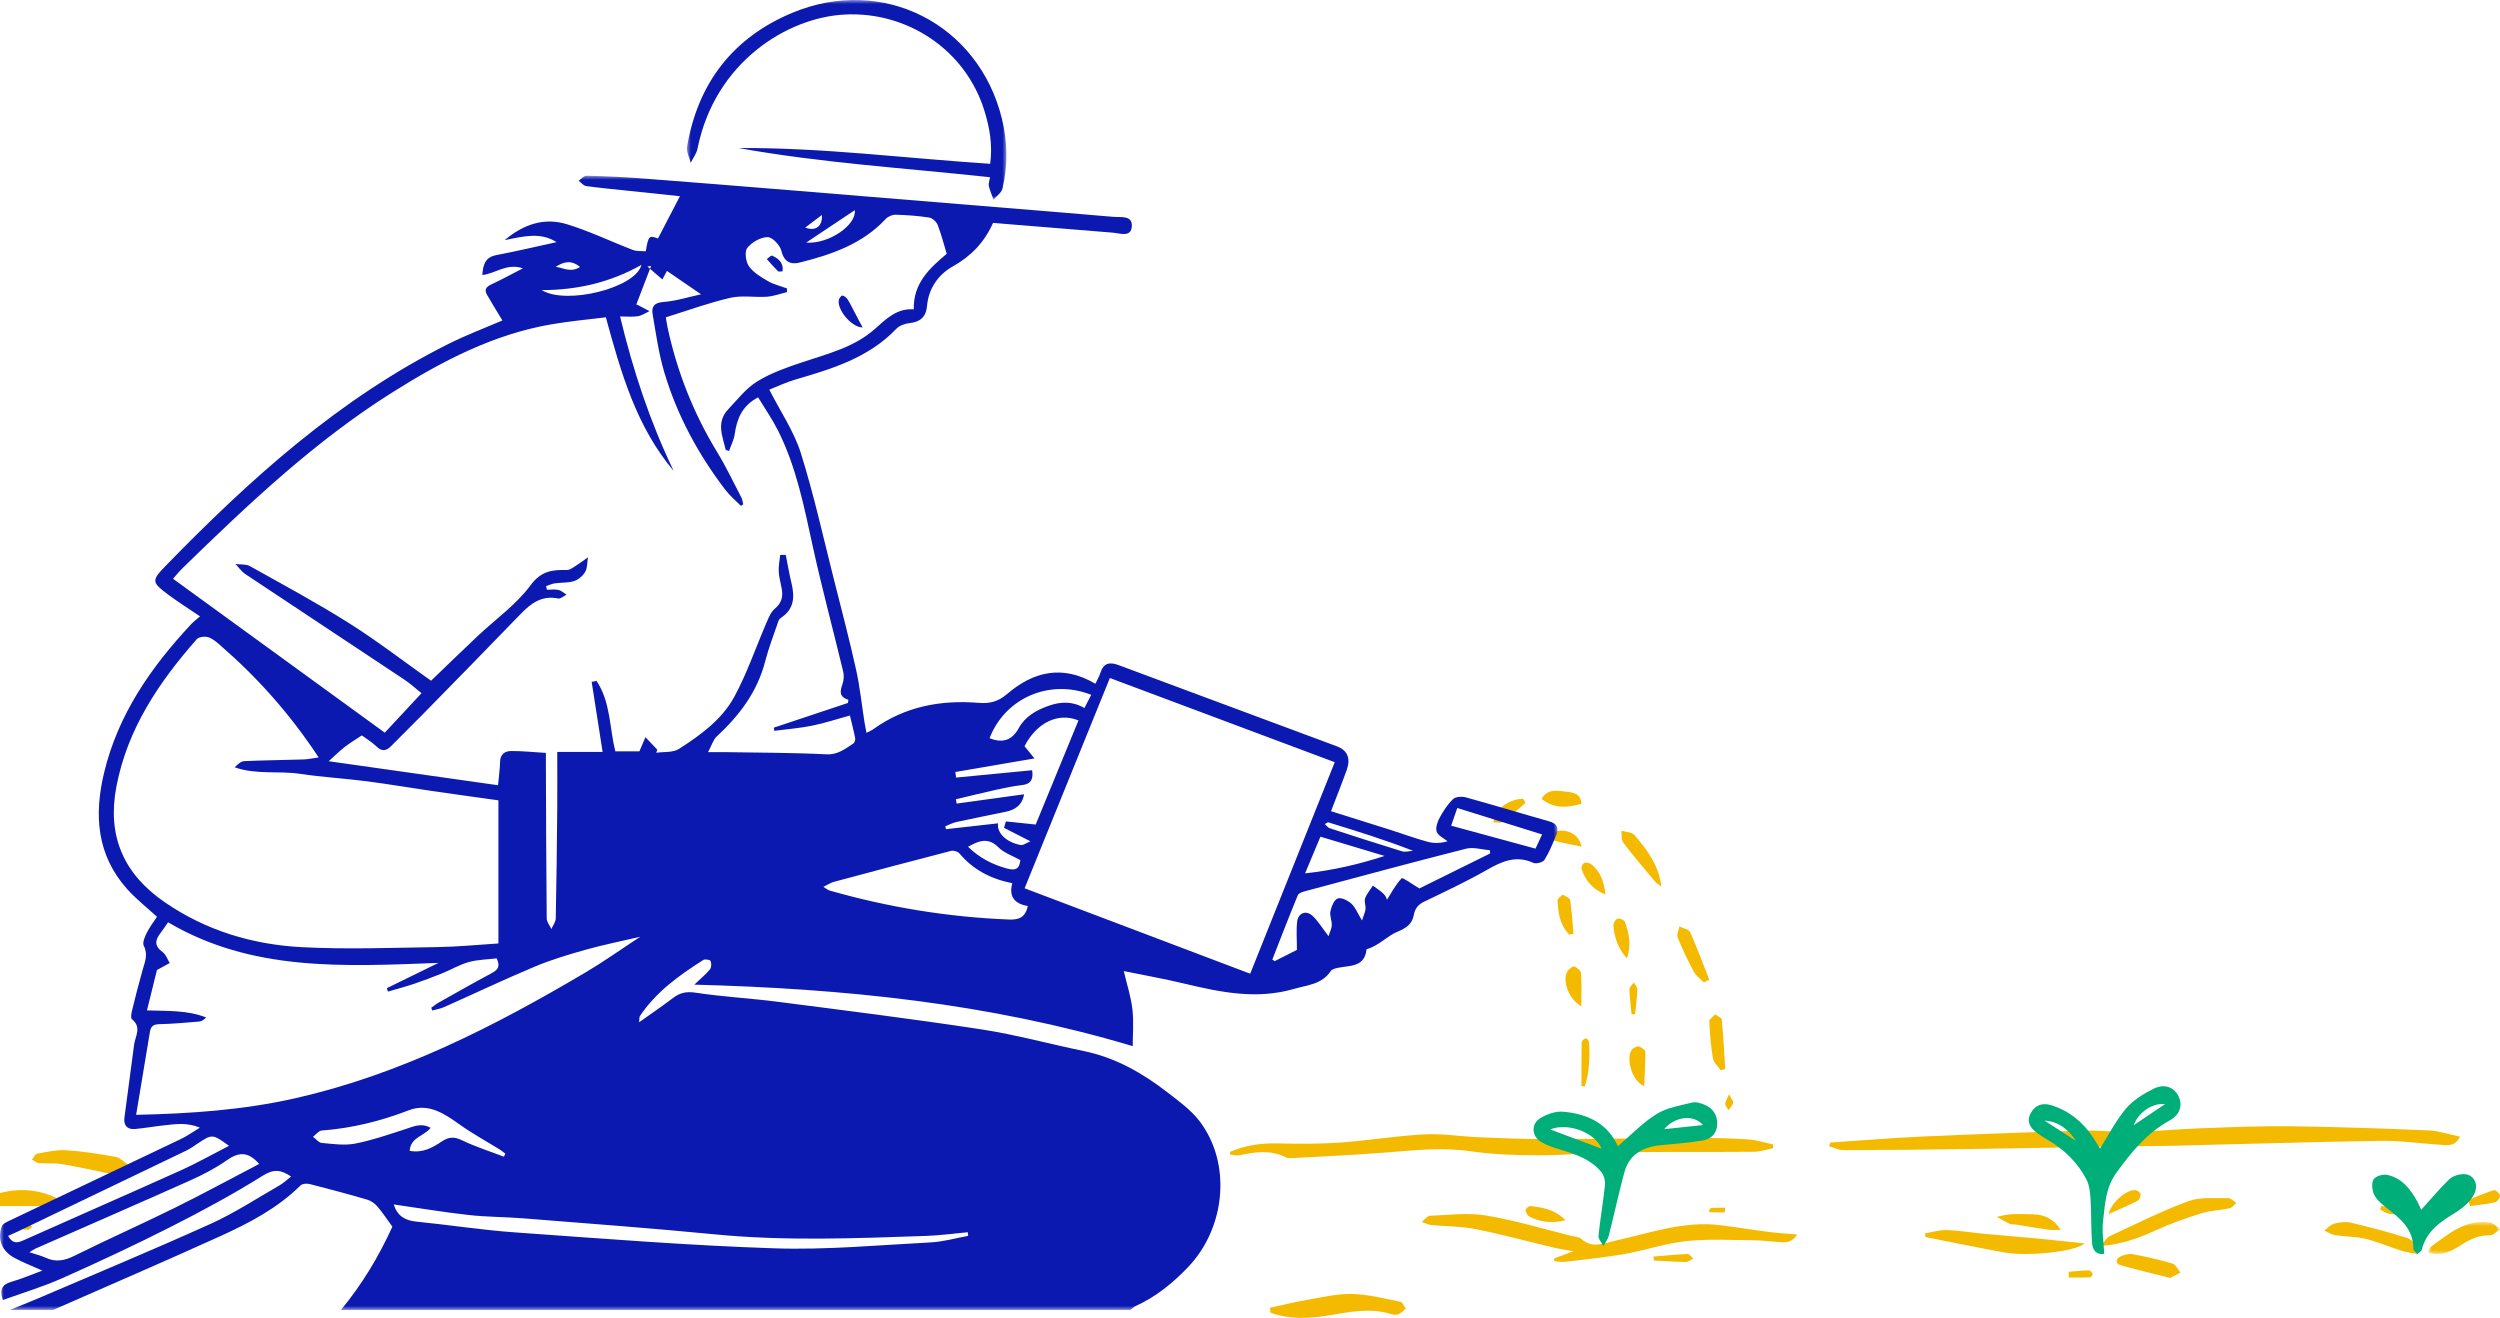 <?xml version="1.0" encoding="UTF-8"?>
<svg width="313px" height="165px" viewBox="0 0 313 165" version="1.1" xmlns="http://www.w3.org/2000/svg" xmlns:xlink="http://www.w3.org/1999/xlink">
    <title>Group 86</title>
    <defs>
        <polygon id="path-1" points="0 -1.42108547e-14 9 -1.42108547e-14 9 4 0 4"></polygon>
        <polygon id="path-3" points="0 0 195 0 195 142 0 142"></polygon>
        <polygon id="path-5" points="0 0 40 0 40 25 0 25"></polygon>
    </defs>
    <g id="Page-2" stroke="none" stroke-width="1" fill="none" fill-rule="evenodd">
        <g id="Desktop-HD" transform="translate(-311, -418)">
            <g id="Group-86" transform="translate(311, 418)">
                <path d="M229.16,143.049 C233.009,142.792 236.854,142.466 240.708,142.293 C247.448,141.99 254.191,141.749 260.936,141.553 C262.907,141.494 264.892,141.775 266.865,141.723 C269.828,141.642 272.786,141.358 275.75,141.25 C279.481,141.114 283.216,140.961 286.946,141.009 C292.651,141.085 298.356,141.285 304.057,141.527 C305.342,141.582 306.609,142.022 308,142.31 C307.368,143.558 306.455,143.385 305.646,143.335 C303.134,143.181 300.621,142.797 298.113,142.834 C289.437,142.965 280.762,143.242 272.087,143.449 C269.84,143.502 267.592,143.492 265.345,143.53 C259.185,143.635 253.024,143.767 246.864,143.856 C241.512,143.934 236.158,143.986 230.804,144 C230.203,144.002 229.602,143.685 229,143.516 C229.053,143.36 229.107,143.204 229.16,143.049" id="Fill-1" fill="#F4BA00"></path>
                <path d="M154,144.211 C155.873,143.406 157.836,143.105 159.917,143.152 C162.519,143.209 165.134,143.236 167.726,143.053 C171.27,142.803 174.791,142.208 178.337,142.023 C180.608,141.903 182.904,142.293 185.192,142.388 C188.016,142.504 190.844,142.62 193.67,142.616 C200.022,142.606 206.372,142.505 212.723,142.479 C214.796,142.47 216.874,142.518 218.939,142.66 C219.971,142.73 220.981,143.069 222,143.288 C221.995,143.445 221.992,143.602 221.987,143.758 C221.186,143.913 220.387,144.194 219.585,144.202 C214.044,144.248 208.502,144.188 202.962,144.265 C199.498,144.312 196.037,144.645 192.573,144.646 C189.748,144.647 186.891,144.537 184.101,144.135 C180.519,143.621 177.011,144.018 173.465,144.299 C169.608,144.603 165.74,144.773 161.876,144.99 C161.567,145.007 161.204,145.018 160.947,144.887 C159.049,143.917 157.116,144.234 155.159,144.643 C154.799,144.717 154.393,144.592 154.009,144.56 C154.006,144.443 154.004,144.327 154,144.211" id="Fill-3" fill="#F4BA00"></path>
                <path d="M194.584,157.546 C195.284,157.288 195.984,157.03 196.994,156.658 C196.008,156.477 195.291,156.378 194.59,156.212 C191.296,155.431 188.024,154.538 184.706,153.876 C182.909,153.516 181.033,153.556 179.197,153.374 C178.789,153.334 178.399,153.118 178,152.985 C178.349,152.716 178.691,152.229 179.051,152.214 C181.382,152.12 183.771,151.805 186.036,152.178 C189.637,152.772 193.155,153.847 196.707,154.723 C197.145,154.831 197.687,154.848 197.989,155.116 C199.386,156.356 200.784,155.652 202.259,155.327 C206.566,154.38 210.794,152.837 215.327,153.387 C217.386,153.639 219.434,153.982 221.492,154.245 C222.598,154.387 223.715,154.446 225,154.558 C224.671,155.118 224.125,155.572 223.258,155.535 C222.087,155.487 220.92,155.3 219.748,155.289 C216.895,155.262 214.018,155.085 211.194,155.378 C208.564,155.651 206.004,156.537 203.385,156.998 C200.9,157.436 198.379,157.684 195.87,157.986 C195.458,158.036 195.026,157.936 194.603,157.905 C194.597,157.786 194.59,157.666 194.584,157.546" id="Fill-5" fill="#F4BA00"></path>
                <path d="M241,154.422 C241.908,154.271 242.822,153.97 243.724,154.002 C245.342,154.06 246.951,154.336 248.565,154.489 C250.617,154.684 252.673,154.834 254.725,155.029 C256.749,155.223 258.771,155.448 261,155.681 C259.814,156.723 253.838,157.333 250.942,156.808 C247.643,156.211 244.358,155.527 241.068,154.881 C241.045,154.729 241.023,154.575 241,154.422" id="Fill-7" fill="#F4BA00"></path>
                <path d="M263,156 C263.536,155.386 263.744,154.947 264.08,154.792 C267.357,153.272 270.598,151.635 273.976,150.39 C275.488,149.832 277.287,150.051 278.959,150.007 C279.301,149.997 279.653,150.395 280,150.605 C279.711,150.84 279.452,151.214 279.13,151.283 C277.984,151.531 276.777,151.542 275.667,151.887 C273.737,152.487 271.814,153.162 269.974,154.002 C267.868,154.964 265.76,155.783 263,156" id="Fill-9" fill="#F4BA00"></path>
                <path d="M159,163.728 C160.579,163.39 162.152,162.998 163.74,162.726 C165.588,162.409 167.455,161.955 169.305,162.004 C171.327,162.056 173.343,162.59 175.35,162.988 C175.603,163.038 175.785,163.537 176,163.828 C175.702,164.073 175.432,164.402 175.099,164.538 C174.819,164.652 174.45,164.615 174.151,164.52 C171.466,163.669 168.837,164.293 166.169,164.718 C163.804,165.096 161.39,165.203 159.065,164.34 C159.043,164.136 159.022,163.932 159,163.728" id="Fill-11" fill="#F4BA00"></path>
                <path d="M14.027,147 C11.949,146.576 9.878,146.104 7.789,145.753 C6.833,145.593 5.84,145.704 4.869,145.62 C4.57,145.595 4.289,145.329 4,145.174 C4.216,144.918 4.404,144.48 4.653,144.437 C5.862,144.224 7.098,143.935 8.306,144.013 C10.373,144.144 12.434,144.477 14.479,144.842 C15.02,144.938 15.495,145.459 16,145.785 C15.487,146.125 14.979,146.476 14.455,146.798 C14.355,146.86 14.194,146.806 14.06,146.806 C14.05,146.871 14.038,146.935 14.027,147" id="Fill-13" fill="#F4BA00"></path>
                <path d="M302.686,157 C302.047,156.879 301.385,156.818 300.771,156.626 C299.234,156.142 297.749,155.494 296.187,155.109 C294.952,154.805 293.628,154.833 292.359,154.636 C291.884,154.562 291.452,154.266 291,154.071 C291.4,153.775 291.756,153.343 292.211,153.218 C292.863,153.04 293.635,152.917 294.273,153.068 C296.682,153.637 299.085,154.258 301.43,155.018 C302.062,155.223 302.483,155.988 303,156.496 C302.896,156.664 302.79,156.832 302.686,157" id="Fill-15" fill="#F4BA00"></path>
                <g id="Group-19" transform="translate(304, 153)">
                    <mask id="mask-2" fill="white">
                        <use xlink:href="#path-1"></use>
                    </mask>
                    <g id="Clip-18"></g>
                    <path d="M0,3.829 C0.138,3.502 0.164,3.219 0.317,3.109 C2.559,1.484 4.715,-0.414 7.786,0.08 C8.225,0.151 8.597,0.628 9,0.917 C8.586,1.176 8.169,1.663 7.759,1.655 C6.385,1.629 5.266,2.137 4.145,2.863 C2.34,4.031 1.491,4.189 0,3.829" id="Fill-17" fill="#F4BA00" mask="url(#mask-2)"></path>
                </g>
                <path d="M271.712,160 C269.544,159.449 267.526,158.973 265.532,158.412 C264.77,158.197 264.902,157.619 265.452,157.327 C265.914,157.082 266.54,156.935 267.043,157.028 C268.711,157.337 270.373,157.717 271.999,158.202 C272.406,158.324 272.67,158.939 273,159.327 C272.554,159.56 272.108,159.793 271.712,160" id="Fill-20" fill="#F4BA00"></path>
                <path d="M258,153.978 C257.497,153.978 256.983,154.035 256.494,153.967 C255.118,153.777 253.753,153.535 252.383,153.318 C252.123,153.277 251.817,153.318 251.6,153.217 C251.047,152.96 250.531,152.643 250,152.351 C250.568,152.24 251.133,152.062 251.708,152.032 C252.679,151.981 253.659,151.998 254.632,152.034 C256.09,152.09 257.188,152.699 258,153.978" id="Fill-22" fill="#F4BA00"></path>
                <path d="M208,111 C207.732,110.788 207.414,110.61 207.204,110.359 C205.855,108.752 204.488,107.153 203.228,105.49 C202.946,105.12 203.065,104.503 203,104 C203.555,104.171 204.325,104.19 204.626,104.541 C206.255,106.421 207.716,108.407 208,111" id="Fill-24" fill="#F4BA00"></path>
                <path d="M0,149.371 C2.831,148.627 5.473,149.003 8,150.488 C8,150.659 8,150.829 8,151 L0,151 L0,149.371 Z" id="Fill-26" fill="#F4BA00"></path>
                <path d="M213.314,123 C212.888,122.551 212.338,122.163 212.058,121.64 C211.312,120.252 210.632,118.824 210.044,117.368 C209.893,116.996 210.175,116.461 210.257,116 C210.72,116.226 211.442,116.343 211.6,116.696 C212.475,118.65 213.214,120.663 214,122.656 C213.771,122.77 213.543,122.886 213.314,123" id="Fill-28" fill="#F4BA00"></path>
                <path d="M215.441,134 C215.1,133.501 214.551,133.03 214.459,132.499 C214.194,130.973 214.071,129.426 214,127.884 C213.986,127.598 214.474,127.296 214.731,127 C215.021,127.211 215.544,127.406 215.567,127.634 C215.76,129.698 215.867,131.768 216,133.836 C215.813,133.891 215.627,133.945 215.441,134" id="Fill-30" fill="#F4BA00"></path>
                <path d="M205.847,136 C204.139,135.175 203.538,132.221 204.372,131.343 C204.542,131.164 205.038,130.949 205.189,131.011 C205.536,131.155 205.997,131.459 205.999,131.701 C206.014,133.133 205.911,134.566 205.847,136" id="Fill-32" fill="#F4BA00"></path>
                <path d="M198,100.63 C196.206,101.146 194.551,101.272 193,100.01 C193.788,98.679 195.03,99.003 196.117,99.126 C196.927,99.217 197.919,99.313 198,100.63" id="Fill-34" fill="#F4BA00"></path>
                <path d="M198.003,135.991 C198.003,134.157 197.988,132.322 198.026,130.491 C198.03,130.308 198.348,130.037 198.539,130.001 C198.663,129.978 198.933,130.29 198.947,130.478 C199.082,132.385 198.976,134.248 198.422,136 C198.282,135.998 198.143,135.994 198.003,135.991" id="Fill-36" fill="#F4BA00"></path>
                <path d="M191,100.52 C190.065,101.321 189.16,102.165 188.174,102.898 C187.911,103.092 187.399,102.948 187,102.958 C187.062,102.529 186.968,101.933 187.215,101.699 C188.194,100.768 189.311,100.026 190.692,100 C190.795,100.173 190.897,100.347 191,100.52" id="Fill-38" fill="#F4BA00"></path>
                <path d="M203.689,120 C202.514,118.643 202.095,117.278 202.001,115.815 C201.982,115.543 202.301,115.081 202.553,115.012 C202.8,114.943 203.359,115.192 203.441,115.42 C203.949,116.821 204.271,118.258 203.689,120" id="Fill-40" fill="#F4BA00"></path>
                <path d="M196.45,117 C195.273,115.756 195.069,114.245 195,112.722 C194.99,112.488 195.423,112.241 195.652,112 C195.975,112.224 196.544,112.423 196.581,112.678 C196.792,114.083 196.874,115.502 197,116.916 C196.816,116.944 196.634,116.972 196.45,117" id="Fill-42" fill="#F4BA00"></path>
                <path d="M197.984,126 C196.366,125.03 195.577,122.816 196.229,121.627 C196.389,121.335 196.917,120.941 197.118,121.007 C197.472,121.124 197.922,121.548 197.946,121.868 C198.039,123.155 197.984,124.452 197.984,126" id="Fill-44" fill="#F4BA00"></path>
                <path d="M207,157.324 C208.429,157.206 209.856,157.062 211.29,157 C211.507,156.99 211.762,157.368 212,157.567 C211.69,157.718 211.377,158.004 211.072,158 C209.738,157.984 208.408,157.885 207.077,157.815 C207.051,157.651 207.026,157.488 207,157.324" id="Fill-46" fill="#F4BA00"></path>
                <path d="M201,112 C199.198,111.231 198.465,110.107 198.016,108.809 C197.94,108.589 198.146,108.127 198.359,108.033 C198.581,107.936 199.06,108.065 199.274,108.243 C200.378,109.164 200.83,110.35 201,112" id="Fill-48" fill="#F4BA00"></path>
                <path d="M196,152.776 C194.25,153.193 192.825,153.022 191.473,152.312 C191.234,152.185 191.028,151.798 191,151.511 C190.985,151.352 191.392,150.98 191.578,151.001 C193.111,151.167 194.64,151.392 196,152.776" id="Fill-50" fill="#F4BA00"></path>
                <path d="M264,152 C264.289,150.535 266.357,148.846 267.384,149.011 C267.621,149.05 267.992,149.319 267.999,149.494 C268.012,149.778 267.853,150.223 267.629,150.338 C266.501,150.913 265.329,151.403 264,152" id="Fill-52" fill="#F4BA00"></path>
                <path d="M198,106 C196.774,105.742 195.705,105.548 194.662,105.277 C194.398,105.208 194.218,104.893 194,104.69 C194.264,104.485 194.492,104.175 194.797,104.093 C196.264,103.708 197.772,104.547 198,106" id="Fill-54" fill="#F4BA00"></path>
                <path d="M204.274,126.979 C204.172,125.94 204.025,124.903 204,123.86 C203.993,123.585 204.366,123.288 204.565,123 C204.718,123.301 205.011,123.617 205,123.901 C204.958,124.94 204.814,125.968 204.708,127 C204.564,126.994 204.419,126.986 204.274,126.979" id="Fill-56" fill="#F4BA00"></path>
                <path d="M309,150.23 C310.083,149.807 311.154,149.346 312.263,149.004 C312.436,148.95 312.981,149.428 312.999,149.684 C313.017,149.96 312.665,150.458 312.393,150.52 C311.364,150.754 310.302,150.852 309.253,151 C309.168,150.744 309.084,150.487 309,150.23" id="Fill-58" fill="#F4BA00"></path>
                <path d="M259,159.224 C259.846,159.158 260.69,159.066 261.538,159.049 C261.697,159.046 261.945,159.329 261.997,159.51 C262.03,159.627 261.785,159.921 261.652,159.927 C260.772,159.965 259.889,159.946 259.006,159.946 C259.004,159.706 259.002,159.465 259,159.224" id="Fill-60" fill="#F4BA00"></path>
                <path d="M1.07,153.042 C1.86,153.042 2.654,153.001 3.435,153.068 C3.657,153.087 3.892,153.398 3.999,153.612 C4.028,153.672 3.604,153.987 3.422,153.97 C2.608,153.89 1.806,153.733 1,153.605 C1.023,153.417 1.047,153.23 1.07,153.042" id="Fill-62" fill="#F4BA00"></path>
                <path d="M299.901,151.976 C299.623,151.976 299.323,152.038 299.073,151.962 C298.695,151.846 298.342,151.647 298.008,151.443 C297.965,151.416 298.108,150.998 298.149,151 C298.589,151.025 299.044,151.049 299.458,151.177 C299.676,151.244 299.821,151.514 300,151.692 C299.967,151.787 299.934,151.881 299.901,151.976" id="Fill-64" fill="#F4BA00"></path>
                <path d="M216.478,137 C216.772,137.584 217.045,137.877 216.994,138.08 C216.908,138.417 216.616,138.696 216.411,139 C216.264,138.741 216.007,138.486 216,138.223 C215.993,137.931 216.216,137.634 216.478,137" id="Fill-66" fill="#F4BA00"></path>
                <path d="M214.001,151.438 C214.087,151.37 214.168,151.247 214.256,151.243 C214.837,151.214 215.418,151.211 216,151.199 C215.97,151.407 215.946,151.795 215.91,151.796 C215.274,151.813 214.637,151.783 214,151.764 C214,151.655 214.001,151.547 214.001,151.438" id="Fill-68" fill="#F4BA00"></path>
                <g id="Group-72" transform="translate(0, 22)">
                    <mask id="mask-4" fill="white">
                        <use xlink:href="#path-3"></use>
                    </mask>
                    <g id="Clip-71"></g>
                    <path d="M100.817,6.491 C102.09,6.988 103.006,6.354 102.9,4.915 C102.156,5.479 101.513,5.966 100.817,6.491 L100.817,6.491 Z M69.568,11.407 C70.513,11.527 71.446,12.173 72.618,11.427 C71.487,10.476 70.531,10.802 69.568,11.407 L69.568,11.407 Z M107.022,4.314 C104.92,5.716 102.924,7.045 100.929,8.375 C103.811,8.581 107.251,6.141 107.022,4.314 L107.022,4.314 Z M165.87,81.173 C166.109,81.385 166.262,81.624 166.47,81.692 C169.483,82.675 172.497,83.654 175.526,84.58 C175.946,84.709 176.453,84.548 176.919,84.521 C173.368,83.137 169.832,82.041 166.292,80.956 C166.234,80.937 166.142,81.029 165.87,81.173 L165.87,81.173 Z M121.197,84.012 C122.648,85.434 124.277,86.253 126.129,86.754 C127.277,87.064 127.649,86.647 127.746,85.688 C126.758,85.132 125.707,84.789 125.011,84.091 C123.923,82.998 122.899,83.134 121.729,83.735 C121.61,83.796 121.492,83.859 121.197,84.012 L121.197,84.012 Z M80.312,11.163 C76.38,13.374 72.278,14.314 67.818,14.321 C70.904,16.222 79.582,14.053 80.312,11.163 L80.312,11.163 Z M163.395,87.346 C166.9,86.966 170.114,86.213 173.353,85.164 C170.727,84.375 168.1,83.588 165.318,82.752 C164.71,84.204 164.128,85.593 163.395,87.346 L163.395,87.346 Z M182.454,79.16 C182.205,79.877 181.971,80.549 181.683,81.376 C185.259,82.349 188.747,83.298 192.244,84.249 C192.572,83.544 192.809,83.035 193.072,82.472 C189.467,81.348 186.002,80.267 182.454,79.16 L182.454,79.16 Z M136.623,64.992 C131.433,62.946 125.834,65.376 123.89,70.428 C125.453,71.038 126.672,70.762 127.546,69.166 C128.338,67.717 129.705,66.931 131.238,66.383 C132.785,65.829 134.285,65.769 135.767,66.648 C136.075,66.054 136.32,65.578 136.623,64.992 L136.623,64.992 Z M28.673,121.456 C26.577,119.949 26.579,119.952 24.682,121.217 C24.232,121.516 23.786,121.833 23.302,122.066 C16.255,125.46 9.204,128.839 2.152,132.221 C1.777,132.4 1.393,132.561 1.014,132.729 C1.555,133.728 2.151,133.639 2.92,133.295 C9.485,130.361 16.077,127.485 22.634,124.532 C24.638,123.629 26.559,122.539 28.673,121.456 L28.673,121.456 Z M63.092,122.818 C63.15,122.691 63.206,122.564 63.264,122.437 C63.033,122.264 62.815,122.072 62.57,121.921 C60.893,120.879 59.147,119.934 57.543,118.788 C55.6,117.4 53.621,116.065 51.164,117.012 C47.641,118.37 44.046,119.259 40.285,119.539 C39.902,119.567 39.552,120.051 39.186,120.323 C39.552,120.593 39.899,121.061 40.285,121.096 C41.67,121.222 43.113,121.437 44.451,121.181 C46.552,120.78 48.597,120.061 50.644,119.404 C51.721,119.058 52.747,118.523 53.911,119.212 C53.076,120.269 51.401,120.378 51.292,122.085 C52.914,122.388 54.153,121.688 55.292,120.924 C56.189,120.323 56.865,120.29 57.851,120.766 C59.537,121.578 61.339,122.148 63.092,122.818 L63.092,122.818 Z M32.45,123.726 C31.002,122.063 29.8,122.283 28.379,123.277 C26.952,124.277 25.371,125.093 23.775,125.807 C17.338,128.687 10.869,131.495 4.414,134.336 C4.201,134.429 4.013,134.58 3.689,134.783 C4.495,135.05 5.156,135.208 5.764,135.484 C7.007,136.05 8.088,135.834 9.303,135.231 C13.453,133.169 17.692,131.289 21.846,129.237 C25.387,127.489 28.86,125.599 32.45,123.726 L32.45,123.726 Z M173.651,90.647 C174.212,89.769 174.732,88.748 175.492,87.961 C175.623,87.825 176.778,88.686 177.709,89.233 C180.425,87.89 183.495,86.372 186.566,84.853 C186.555,84.718 186.545,84.584 186.534,84.449 C185.539,84.37 184.475,84.024 183.558,84.256 C176.852,85.953 170.174,87.764 163.492,89.553 C163.13,89.651 162.602,89.8 162.492,90.067 C161.386,92.739 160.35,95.442 159.295,98.136 C159.394,98.202 159.493,98.269 159.592,98.335 C160.611,97.819 161.631,97.301 162.375,96.924 C162.375,95.584 162.272,94.462 162.406,93.369 C162.534,92.315 163.5,91.929 164.289,92.632 C165.003,93.269 165.506,94.142 166.333,95.21 C166.5,94.667 166.726,94.245 166.738,93.816 C166.754,93.236 166.452,92.619 166.569,92.079 C166.698,91.483 167.036,90.648 167.487,90.487 C167.936,90.327 168.752,90.743 169.195,91.142 C169.691,91.589 169.951,92.302 170.521,93.243 C170.745,92.541 170.93,92.181 170.964,91.807 C171.004,91.363 170.772,90.857 170.913,90.47 C171.122,89.898 171.553,89.407 171.889,88.881 C172.355,89.233 172.863,89.542 173.27,89.951 C173.528,90.209 173.636,90.618 173.651,90.647 L173.651,90.647 Z M125.701,81.642 C125.781,81.374 125.86,81.107 125.939,80.84 C127.167,80.97 128.395,81.099 129.668,81.234 C131.447,76.902 133.237,72.55 135.025,68.199 C132.468,67.154 129.797,68.481 128.268,71.42 C128.644,71.883 129.015,72.339 129.516,72.956 C126.031,73.553 122.82,74.104 119.61,74.654 C119.641,74.886 119.672,75.12 119.704,75.352 C122.856,75.048 126.008,74.744 129.225,74.434 C129.37,75.445 129.18,76.155 127.955,76.294 C126.889,76.416 125.829,76.633 124.78,76.865 C123.072,77.244 121.374,77.667 119.672,78.071 C119.706,78.25 119.74,78.43 119.774,78.609 C122.564,78.223 125.353,77.839 128.217,77.444 C127.968,78.839 127.07,79.396 125.891,79.641 C123.829,80.069 121.762,80.475 119.705,80.925 C119.235,81.029 118.796,81.276 118.342,81.457 C118.376,81.576 118.409,81.694 118.443,81.813 C120.611,81.569 122.779,81.326 124.961,81.081 C124.773,82.266 125.991,83.462 127.782,83.798 C128.107,83.858 128.502,83.536 129.009,83.332 C127.668,82.646 126.685,82.144 125.701,81.642 L125.701,81.642 Z M121.217,132.73 C121.199,132.578 121.181,132.426 121.164,132.275 C119.44,132.433 117.72,132.676 115.995,132.735 C107.167,133.037 98.344,133.405 89.515,132.542 C81.534,131.763 73.535,131.179 65.542,130.538 C63.258,130.355 60.955,130.373 58.681,130.118 C55.554,129.769 52.447,129.25 49.29,128.796 C49.761,130.254 50.724,130.807 52.124,130.946 C56.246,131.358 60.348,132.003 64.478,132.295 C75.309,133.064 86.143,133.932 96.991,134.291 C103.497,134.507 110.035,133.884 116.553,133.546 C118.118,133.465 119.662,133.012 121.217,132.73 L121.217,132.73 Z M126.738,88.581 C123.973,88.021 121.806,86.852 120.106,84.834 C119.908,84.599 119.38,84.451 119.075,84.53 C114.168,85.796 109.271,87.1 104.375,88.416 C103.99,88.52 103.643,88.765 103.084,89.039 C103.511,89.292 103.682,89.444 103.878,89.499 C111.223,91.593 118.702,92.826 126.341,93.124 C127.622,93.173 128.372,92.831 128.684,91.441 C127.173,91.176 126.243,90.381 126.738,88.581 L126.738,88.581 Z M17.043,117.577 C23.945,117.428 30.47,116.967 36.924,115.51 C50.065,112.543 61.871,106.519 73.347,99.725 C75.562,98.413 77.668,96.912 80.155,95.283 C77.603,95.881 75.443,96.308 73.329,96.905 C71.175,97.513 69.015,98.156 66.954,99.02 C63.14,100.619 59.402,102.397 55.623,104.08 C55.149,104.29 54.62,104.374 54.117,104.515 C54.073,104.402 54.03,104.289 53.987,104.176 C54.298,103.956 54.593,103.71 54.923,103.524 C57.12,102.287 59.31,101.037 61.536,99.852 C62.281,99.455 62.692,99.041 62.185,97.99 C61.069,98.124 59.843,98.133 58.699,98.448 C57.543,98.765 56.48,99.408 55.357,99.861 C54.193,100.333 53.016,100.778 51.828,101.179 C50.757,101.54 49.66,101.826 48.575,102.146 C48.527,102.004 48.478,101.862 48.428,101.72 C50.474,100.718 52.519,99.718 54.896,98.555 C43.031,99.001 31.533,99.66 21.04,93.469 C20.681,93.982 20.396,94.434 20.068,94.854 C19.362,95.754 19.359,96.485 20.37,97.214 C20.777,97.507 20.964,98.109 21.249,98.571 C20.773,98.831 20.296,99.092 19.649,99.445 C19.277,100.954 18.85,102.684 18.401,104.503 C20.984,104.59 23.458,104.457 25.801,105.385 C25.511,105.706 25.233,105.872 24.945,105.897 C23.285,106.033 21.623,106.19 19.96,106.227 C19.227,106.242 18.889,106.471 18.773,107.175 C18.221,110.556 17.651,113.933 17.043,117.577 L17.043,117.577 Z M167.11,73.428 C157.765,69.929 148.503,66.461 138.955,62.886 C135.392,71.675 131.851,80.406 128.281,89.214 C137.884,92.85 147.169,96.366 156.526,99.909 C160.068,91.044 163.578,82.266 167.11,73.428 L167.11,73.428 Z M62.402,96.121 L62.402,78.202 C59.57,77.805 56.806,77.429 54.045,77.027 C51.325,76.631 48.615,76.162 45.889,75.812 C43.117,75.456 40.318,75.297 37.555,74.884 C34.861,74.482 32.073,75.018 29.391,74.069 C29.778,73.65 30.185,73.31 30.606,73.292 C33.078,73.183 35.552,73.161 38.024,73.081 C38.596,73.063 39.165,72.931 39.895,72.829 C36.26,67.313 32.167,62.761 27.5,58.721 C27.062,58.343 26.58,57.926 26.049,57.773 C25.623,57.653 24.892,57.735 24.636,58.026 C19.907,63.403 15.971,69.212 14.58,76.448 C13.385,82.671 15.474,87.42 20.626,90.96 C25.793,94.509 31.604,96.258 37.746,96.583 C43.41,96.884 49.104,96.659 54.784,96.576 C57.297,96.539 59.805,96.284 62.402,96.121 L62.402,96.121 Z M97.68,47.477 C97.912,47.477 98.146,47.477 98.379,47.477 C98.612,48.637 98.806,49.806 99.083,50.956 C99.491,52.651 99.48,54.194 97.853,55.298 C97.708,55.397 97.538,55.533 97.486,55.687 C96.906,57.386 96.248,59.067 95.801,60.8 C94.815,64.633 92.562,67.591 89.728,70.213 C89.295,70.613 89.118,71.292 88.651,72.163 C89.629,72.163 90.118,72.156 90.607,72.165 C94.893,72.239 99.184,72.225 103.463,72.442 C104.91,72.515 105.799,71.75 106.828,71.097 C106.992,70.992 107.109,70.625 107.068,70.414 C106.882,69.463 106.633,68.524 106.407,67.581 C104.769,68.03 103.235,68.54 101.661,68.858 C100.108,69.172 98.517,69.293 96.941,69.5 C96.922,69.366 96.902,69.233 96.884,69.101 C99.978,68.07 103.072,67.04 106.166,66.009 C106.184,65.877 106.201,65.745 106.219,65.613 C105.001,65.233 105.184,64.504 105.475,63.658 C105.637,63.184 105.691,62.599 105.576,62.117 C104.314,56.86 102.901,51.637 101.748,46.356 C100.668,41.414 99.697,36.454 97.403,31.894 C96.684,30.466 95.759,29.14 94.917,27.749 C92.889,28.806 92.257,30.453 91.983,32.369 C91.88,33.085 91.522,33.764 91.28,34.459 C91.142,34.417 91.005,34.376 90.866,34.334 C90.456,32.617 89.636,30.862 91.173,29.245 C92.335,28.02 93.412,26.605 94.815,25.745 C96.55,24.68 98.544,23.989 100.493,23.338 C103.653,22.282 106.915,21.492 109.504,19.211 C110.922,17.961 112.256,16.575 114.401,16.728 C114.334,13.442 116.382,11.589 118.528,9.775 C118.154,8.545 117.849,7.314 117.389,6.146 C117.233,5.749 116.719,5.296 116.312,5.234 C114.933,5.019 113.532,4.923 112.135,4.884 C111.722,4.874 111.18,5.101 110.898,5.405 C107.963,8.566 104.096,9.877 100.098,10.879 C99.033,11.146 98.166,10.82 97.833,9.417 C97.664,8.704 96.699,7.681 96.105,7.688 C95.225,7.698 94.129,8.322 93.563,9.034 C93.202,9.489 93.365,10.761 93.766,11.334 C94.321,12.126 95.273,12.689 96.145,13.195 C96.874,13.617 97.731,13.816 98.532,14.113 C98.529,14.266 98.527,14.421 98.525,14.574 C97.69,14.773 96.865,15.089 96.021,15.148 C94.495,15.256 92.898,14.949 91.441,15.286 C88.75,15.906 86.137,16.867 83.391,17.718 C83.399,17.623 83.362,17.758 83.38,17.884 C83.431,18.241 83.494,18.597 83.569,18.951 C84.764,24.519 86.82,29.735 89.789,34.604 C90.913,36.447 91.839,38.412 92.839,40.329 C92.964,40.571 92.983,40.868 93.051,41.14 C92.955,41.204 92.859,41.269 92.763,41.332 C92.113,40.672 91.383,40.074 90.825,39.343 C87.424,34.89 84.779,30.012 83.175,24.636 C82.471,22.272 82.13,19.796 81.713,17.355 C81.563,16.479 81.818,15.902 83.011,15.814 C84.624,15.695 86.208,15.183 87.774,14.847 C86.258,13.808 84.802,12.811 83.498,11.917 C83.349,12.195 83.14,12.59 82.93,12.986 C82.308,12.45 81.685,11.912 81.063,11.376 C81.216,11.348 81.369,11.318 81.521,11.29 C80.902,12.905 80.281,14.521 79.664,16.13 C79.735,16.152 79.824,16.17 79.903,16.211 C80.375,16.455 80.845,16.706 81.317,16.954 C80.836,17.175 80.375,17.508 79.872,17.59 C79.199,17.701 78.493,17.617 77.633,17.617 C79.274,24.469 81.406,30.85 84.346,36.963 C79.695,31.455 77.763,24.741 75.853,17.726 C73.631,18.006 71.349,18.209 69.099,18.593 C61.806,19.835 55.397,23.188 49.213,27.07 C39.43,33.212 31.103,41.099 22.879,49.111 C22.375,49.6 21.937,50.156 21.663,50.462 C30.529,56.906 39.281,63.266 48.174,69.729 C49.616,68.181 51.168,66.514 52.774,64.789 C51.988,64.161 51.355,63.573 50.645,63.101 C44,58.681 37.337,54.288 30.696,49.862 C30.225,49.548 29.885,49.036 29.483,48.615 C30.087,48.694 30.787,48.602 31.281,48.878 C35.449,51.207 39.663,53.47 43.698,56.017 C47.267,58.27 50.623,60.862 53.967,63.229 C55.887,61.384 57.828,59.497 59.796,57.639 C62.027,55.535 64.624,53.713 66.415,51.287 C67.765,49.461 69.155,49.328 70.979,49.363 C71.395,49.371 71.834,48.99 72.233,48.741 C72.709,48.444 73.156,48.097 73.616,47.772 C73.512,48.39 73.555,49.09 73.264,49.6 C72.98,50.099 72.412,50.575 71.869,50.751 C71.121,50.993 70.276,50.919 69.48,51.032 C69.103,51.085 68.742,51.259 68.374,51.376 L68.472,51.836 C68.956,51.836 69.459,51.758 69.921,51.861 C70.284,51.942 70.597,52.248 70.933,52.454 C70.579,52.624 70.183,52.996 69.876,52.932 C67.832,52.509 66.471,53.537 65.16,54.896 C61.128,59.078 57.056,63.222 52.991,67.372 C51.666,68.724 50.307,70.043 48.983,71.396 C48.369,72.023 47.83,72.132 47.141,71.464 C46.595,70.936 45.929,70.534 45.306,70.07 C44.55,70.576 43.813,71.011 43.144,71.532 C42.47,72.056 41.864,72.668 41.157,73.306 C48.369,74.329 55.344,75.318 62.355,76.311 C62.459,75.168 62.591,74.273 62.607,73.376 C62.623,72.426 63.225,72.035 63.975,72.029 C65.397,72.018 66.822,72.173 68.343,72.265 C68.343,72.82 68.342,73.266 68.345,73.71 C68.37,80.136 68.385,86.563 68.449,92.989 C68.453,93.431 68.83,93.871 69.033,94.312 C69.224,93.87 69.571,93.43 69.58,92.983 C69.674,88.505 69.723,84.027 69.765,79.548 C69.787,77.122 69.768,74.695 69.768,72.14 L75.446,72.14 C74.975,69.119 74.526,66.245 74.077,63.37 C74.28,63.331 74.483,63.291 74.687,63.252 C76.461,65.904 76.307,69.147 77.034,72.063 L80.054,72.063 C80.356,71.357 80.583,70.828 80.81,70.298 C81.307,70.822 81.805,71.345 82.303,71.869 C82.253,71.994 82.202,72.119 82.153,72.244 C83.111,72.103 84.25,72.246 84.995,71.77 C87.703,70.037 90.384,68.093 91.936,65.236 C93.538,62.289 94.621,59.061 95.96,55.968 C96.229,55.344 96.507,54.63 96.999,54.22 C97.806,53.547 98.042,52.786 97.891,51.83 C97.771,51.074 97.537,50.327 97.496,49.568 C97.458,48.876 97.611,48.174 97.68,47.477 L97.68,47.477 Z M1.249,142 C2.397,141.531 3.551,141.079 4.69,140.59 C11.931,137.487 19.208,134.466 26.385,131.219 C29.369,129.871 32.14,128.045 34.992,126.411 C35.491,126.125 35.918,125.709 36.445,125.302 C35.213,124.479 34.324,124.305 32.92,125.183 C29.183,127.522 25.286,129.623 21.351,131.619 C16.889,133.882 12.351,136.001 7.781,138.036 C5.376,139.107 2.833,139.864 0.348,140.765 C-0.095,139.42 0.285,138.807 1.436,138.478 C2.728,138.109 3.971,137.569 5.306,137.078 C4.074,136.524 2.902,136.08 1.811,135.487 C0.23,134.628 -0.363,133.164 0.22,131.546 C0.348,131.191 0.924,130.953 1.339,130.755 C8.447,127.361 15.568,123.989 22.675,120.592 C23.398,120.245 24.059,119.769 25.029,119.183 C23.406,118.511 22.013,118.736 20.638,118.881 C19.386,119.012 18.145,119.243 16.893,119.353 C15.922,119.438 15.457,118.883 15.578,117.93 C15.967,114.888 16.402,111.851 16.787,108.808 C16.921,107.741 17.781,106.613 16.519,105.608 C16.334,105.46 16.454,104.826 16.548,104.445 C16.955,102.78 17.383,101.118 17.846,99.467 C18.129,98.456 18.569,97.523 18,96.41 C17.805,96.026 18.129,95.284 18.377,94.786 C18.732,94.068 19.235,93.424 19.655,92.78 C18.368,91.595 17.007,90.538 15.882,89.269 C12.109,85.013 11.764,80.04 13.032,74.747 C14.784,67.438 18.903,61.538 23.92,56.161 C24.225,55.836 24.59,55.566 25.044,55.17 C23.623,54.204 22.301,53.374 21.053,52.444 C19.016,50.927 18.946,50.692 20.667,48.921 C31.251,38.032 42.447,27.911 56.169,21.048 C58.377,19.942 60.7,19.07 62.903,18.118 C62.262,17.059 61.582,15.979 60.953,14.871 C60.615,14.277 60.864,13.912 61.484,13.624 C62.732,13.045 63.941,12.379 65.468,11.594 C63.407,10.908 62.049,12.259 60.387,12.433 C60.479,11.206 60.681,10.212 62.167,9.931 C64.662,9.461 67.133,8.871 69.681,8.318 C67.718,7.041 65.574,7.57 63.178,8.069 C65.605,6.021 68.191,5.229 70.952,6.066 C73.777,6.922 76.463,8.232 79.23,9.291 C79.73,9.482 80.326,9.412 80.85,9.462 C81.177,7.524 81.267,7.444 82.377,7.861 C83.284,6.115 84.181,4.387 85.127,2.565 C83.051,2.347 80.963,2.128 78.876,1.907 C77.043,1.713 75.205,1.545 73.378,1.294 C73.046,1.248 72.759,0.862 72.45,0.633 C72.776,0.411 73.108,-0.008 73.43,1.42108954e-14 C75.684,0.054 77.939,0.15 80.188,0.322 C86.617,0.811 93.043,1.338 99.47,1.86 C107.83,2.54 116.192,3.232 124.553,3.918 C129.497,4.324 134.444,4.716 139.386,5.148 C140.307,5.228 141.782,4.928 141.707,6.311 C141.628,7.769 140.236,7.202 139.307,7.128 C134.322,6.73 129.337,6.317 124.333,5.908 C123.235,8.342 121.596,10.063 119.268,11.368 C117.525,12.343 116.252,14.077 116.066,16.3 C115.956,17.617 115.266,18.306 113.913,18.447 C113.324,18.509 112.616,18.75 112.225,19.16 C108.756,22.798 104.187,24.174 99.582,25.519 C98.391,25.867 97.257,26.416 96.316,26.786 C97.712,29.53 99.408,32 100.267,34.736 C101.91,39.969 103.089,45.35 104.439,50.674 C105.381,54.387 106.352,58.094 107.18,61.832 C107.664,64.008 107.89,66.24 108.238,68.447 C108.301,68.843 108.389,69.235 108.489,69.753 C108.834,69.568 109.108,69.459 109.341,69.292 C113.312,66.442 117.796,65.607 122.554,65.999 C123.933,66.112 124.973,65.843 126.085,64.891 C129.38,62.068 133.044,61.188 137.14,63.605 C137.371,63.115 137.631,62.697 137.773,62.241 C138.167,60.984 138.933,60.855 140.064,61.278 C149.167,64.679 158.282,68.046 167.387,71.442 C168.702,71.932 169.124,72.957 168.619,74.37 C168.015,76.06 167.344,77.728 166.644,79.562 C169.249,80.382 171.763,81.165 174.273,81.962 C175.772,82.439 177.247,82.995 178.765,83.398 C179.559,83.608 180.418,83.568 181.234,83.331 C180.758,82.936 180.04,82.622 179.871,82.123 C179.704,81.625 179.971,80.878 180.257,80.355 C180.714,79.518 181.254,78.681 181.939,78.036 C182.263,77.731 183.051,77.699 183.55,77.836 C187.017,78.792 190.458,79.849 193.922,80.819 C194.977,81.115 195.217,81.702 194.818,82.628 C194.376,83.656 193.965,84.713 193.37,85.649 C193.17,85.963 192.335,86.194 191.984,86.034 C189.824,85.045 188.055,85.829 186.178,86.901 C183.637,88.353 180.976,89.602 178.336,90.871 C177.564,91.241 177.173,91.708 177.009,92.557 C176.797,93.658 176.152,94.16 174.962,94.649 C173.668,95.181 172.594,96.445 171.091,96.841 C170.872,99.083 169.061,98.867 167.564,99.16 C167.226,99.226 166.773,99.332 166.611,99.577 C165.502,101.249 163.671,101.327 162.004,101.812 C157.35,103.165 152.827,102.24 148.29,101.15 C145.762,100.543 143.197,100.091 140.697,99.58 C141.085,101.233 141.59,102.774 141.777,104.352 C141.959,105.889 141.817,107.464 141.817,108.977 C123.803,103.585 105.655,101.778 86.929,101.277 C87.792,100.453 88.403,99.96 88.886,99.363 C89.077,99.128 89.094,98.613 88.97,98.318 C88.904,98.163 88.268,98.051 88.058,98.184 C85.042,100.107 82.141,102.172 80.113,105.215 C80.028,105.343 80.068,105.552 80.021,105.985 C81.552,104.895 82.938,103.959 84.265,102.945 C85.137,102.279 85.942,102.109 87.097,102.286 C90.476,102.801 93.902,102.976 97.294,103.413 C105.826,104.515 114.365,105.578 122.867,106.878 C127.178,107.537 131.408,108.71 135.687,109.591 C139.629,110.402 143.016,112.327 146.147,114.75 C147.568,115.85 149.089,116.942 150.166,118.346 C154.209,123.618 153.478,131.695 148.741,136.649 C146.813,138.664 144.7,140.38 142.149,141.531 C141.922,141.633 141.741,141.841 141.54,142 L42.687,142 C45.341,138.801 47.449,135.268 49.124,131.582 C48.458,130.668 47.916,129.832 47.275,129.081 C46.951,128.703 46.485,128.346 46.016,128.209 C43.615,127.505 41.198,126.858 38.773,126.241 C38.419,126.152 37.854,126.19 37.628,126.414 C34.753,129.263 31.233,131.107 27.625,132.747 C20.673,135.906 13.656,138.924 6.666,142 L1.249,142 Z" id="Fill-70" fill="#0B19B1" mask="url(#mask-4)"></path>
                </g>
                <g id="Group-75" transform="translate(86, 0)">
                    <mask id="mask-6" fill="white">
                        <use xlink:href="#path-5"></use>
                    </mask>
                    <g id="Clip-74"></g>
                    <path d="M37.952,22.191 C27.346,21.038 16.845,20.405 6.473,18.536 C16.976,18.466 27.393,19.82 37.971,20.509 C38.286,18.156 37.907,15.967 37.229,13.806 C34.852,6.212 27.577,1.415 19.756,1.82 C12.566,2.191 3.508,7.778 1.333,18.59 C1.206,19.221 0.772,19.788 0.481,20.386 C0.314,19.713 -0.088,18.999 0.017,18.374 C1.386,10.337 5.823,4.671 13.219,1.594 C24.545,-3.118 36.526,3.004 39.438,14.858 C40.149,17.755 40.197,20.692 39.514,23.597 C39.389,24.125 38.778,24.535 38.391,25 C38.188,24.429 37.94,23.868 37.801,23.281 C37.735,23.003 37.877,22.675 37.952,22.191" id="Fill-73" fill="#0B19B1" mask="url(#mask-6)"></path>
                </g>
                <path d="M108,41 C106.604,40.99 104.743,38.73 105.029,37.517 C105.079,37.306 105.356,36.977 105.47,37.001 C105.711,37.054 105.979,37.257 106.12,37.48 C106.462,38.024 106.738,38.614 107.041,39.186 C107.341,39.755 107.643,40.325 108,41" id="Fill-76" fill="#0B19B1"></path>
                <path d="M97.985,33.967 C97.748,33.967 97.496,34.051 97.396,33.952 C96.908,33.472 96.461,32.944 96,32.433 C96.232,32.281 96.544,31.939 96.684,32.009 C97.407,32.366 98.112,32.809 97.985,33.967" id="Fill-78" fill="#0B19B1"></path>
                <path d="M255.968,140.299 C257.286,141.147 258.602,141.994 259.92,142.842 C258.976,141.449 257.787,140.41 255.968,140.299 M271.066,138.23 C269.398,138.055 267.653,139.38 267.154,140.866 C268.457,139.988 269.762,139.108 271.066,138.23 M262.925,143.793 C263.991,142.111 264.904,140.302 266.175,138.793 C267.06,137.742 268.357,136.948 269.613,136.32 C270.989,135.633 272.167,136.107 272.736,137.222 C273.297,138.323 272.981,139.546 271.629,140.289 C268.775,141.857 266.843,144.252 264.974,146.823 C263.604,148.708 263.545,150.819 263.3,152.907 C263.148,154.21 263.382,155.559 263.447,156.972 C262.384,157.156 261.996,156.394 261.935,155.696 C261.782,153.924 261.856,152.135 261.747,150.359 C261.693,149.462 261.636,148.478 261.24,147.706 C260.158,145.59 258.488,143.962 256.431,142.743 C255.967,142.468 255.504,142.189 255.07,141.871 C254.247,141.268 253.681,140.497 254.198,139.463 C254.72,138.42 255.619,138.008 256.788,138.367 C259.031,139.053 260.741,140.435 262.023,142.369 C262.363,142.884 262.684,143.412 262.925,143.793" id="Fill-80" fill="#00AE7A"></path>
                <path d="M213.214,140.857 C212.029,139.462 209.671,139.797 208.356,141.372 C210.007,141.197 211.506,141.039 213.214,140.857 M200.512,143.813 C199.769,141.867 196.398,140.481 194.075,141.404 C196.305,142.238 198.473,143.05 200.512,143.813 M202.558,143.507 C204.202,142.106 205.66,140.558 207.404,139.476 C208.702,138.671 210.357,138.413 211.883,138.034 C212.348,137.917 212.944,138.126 213.425,138.321 C214.48,138.75 215.022,139.632 214.999,140.744 C214.976,141.867 214.252,142.61 213.2,142.783 C211.495,143.066 209.765,143.212 208.041,143.366 C205.771,143.569 203.984,144.456 203.355,146.822 C202.657,149.441 202.085,152.093 201.416,154.719 C201.3,155.174 200.971,155.575 200.741,156 C200.526,155.568 200.091,155.114 200.132,154.709 C200.348,152.585 200.725,150.478 200.945,148.355 C200.998,147.834 200.819,147.151 200.494,146.751 C199.193,145.161 197.324,144.532 195.435,143.953 C194.591,143.695 193.722,143.428 192.967,142.986 C191.761,142.281 191.648,140.742 192.826,140.005 C193.644,139.494 194.749,139.109 195.683,139.186 C198.713,139.435 201.269,140.63 202.558,143.507" id="Fill-82" fill="#00AE7A"></path>
                <path d="M303.134,151.466 C304.303,150.174 305.408,148.837 306.641,147.651 C307.074,147.233 307.82,147.01 308.427,147 C309.677,146.981 310.354,148.207 309.811,149.402 C309.592,149.884 309.247,150.33 308.875,150.695 C308.433,151.13 307.925,151.51 307.401,151.83 C305.572,152.947 303.8,154.098 303.205,156.471 C303.151,156.685 302.829,156.826 302.633,157 C302.468,156.774 302.161,156.55 302.158,156.323 C302.13,153.702 300.344,152.447 298.638,151.094 C298.091,150.66 297.506,150.144 297.22,149.52 C296.976,148.985 296.896,148.058 297.183,147.645 C297.469,147.229 298.346,146.986 298.884,147.098 C300.673,147.47 301.785,148.835 302.65,150.443 C302.858,150.829 303.027,151.239 303.134,151.466" id="Fill-84" fill="#00AE7A"></path>
            </g>
        </g>
    </g>
</svg>